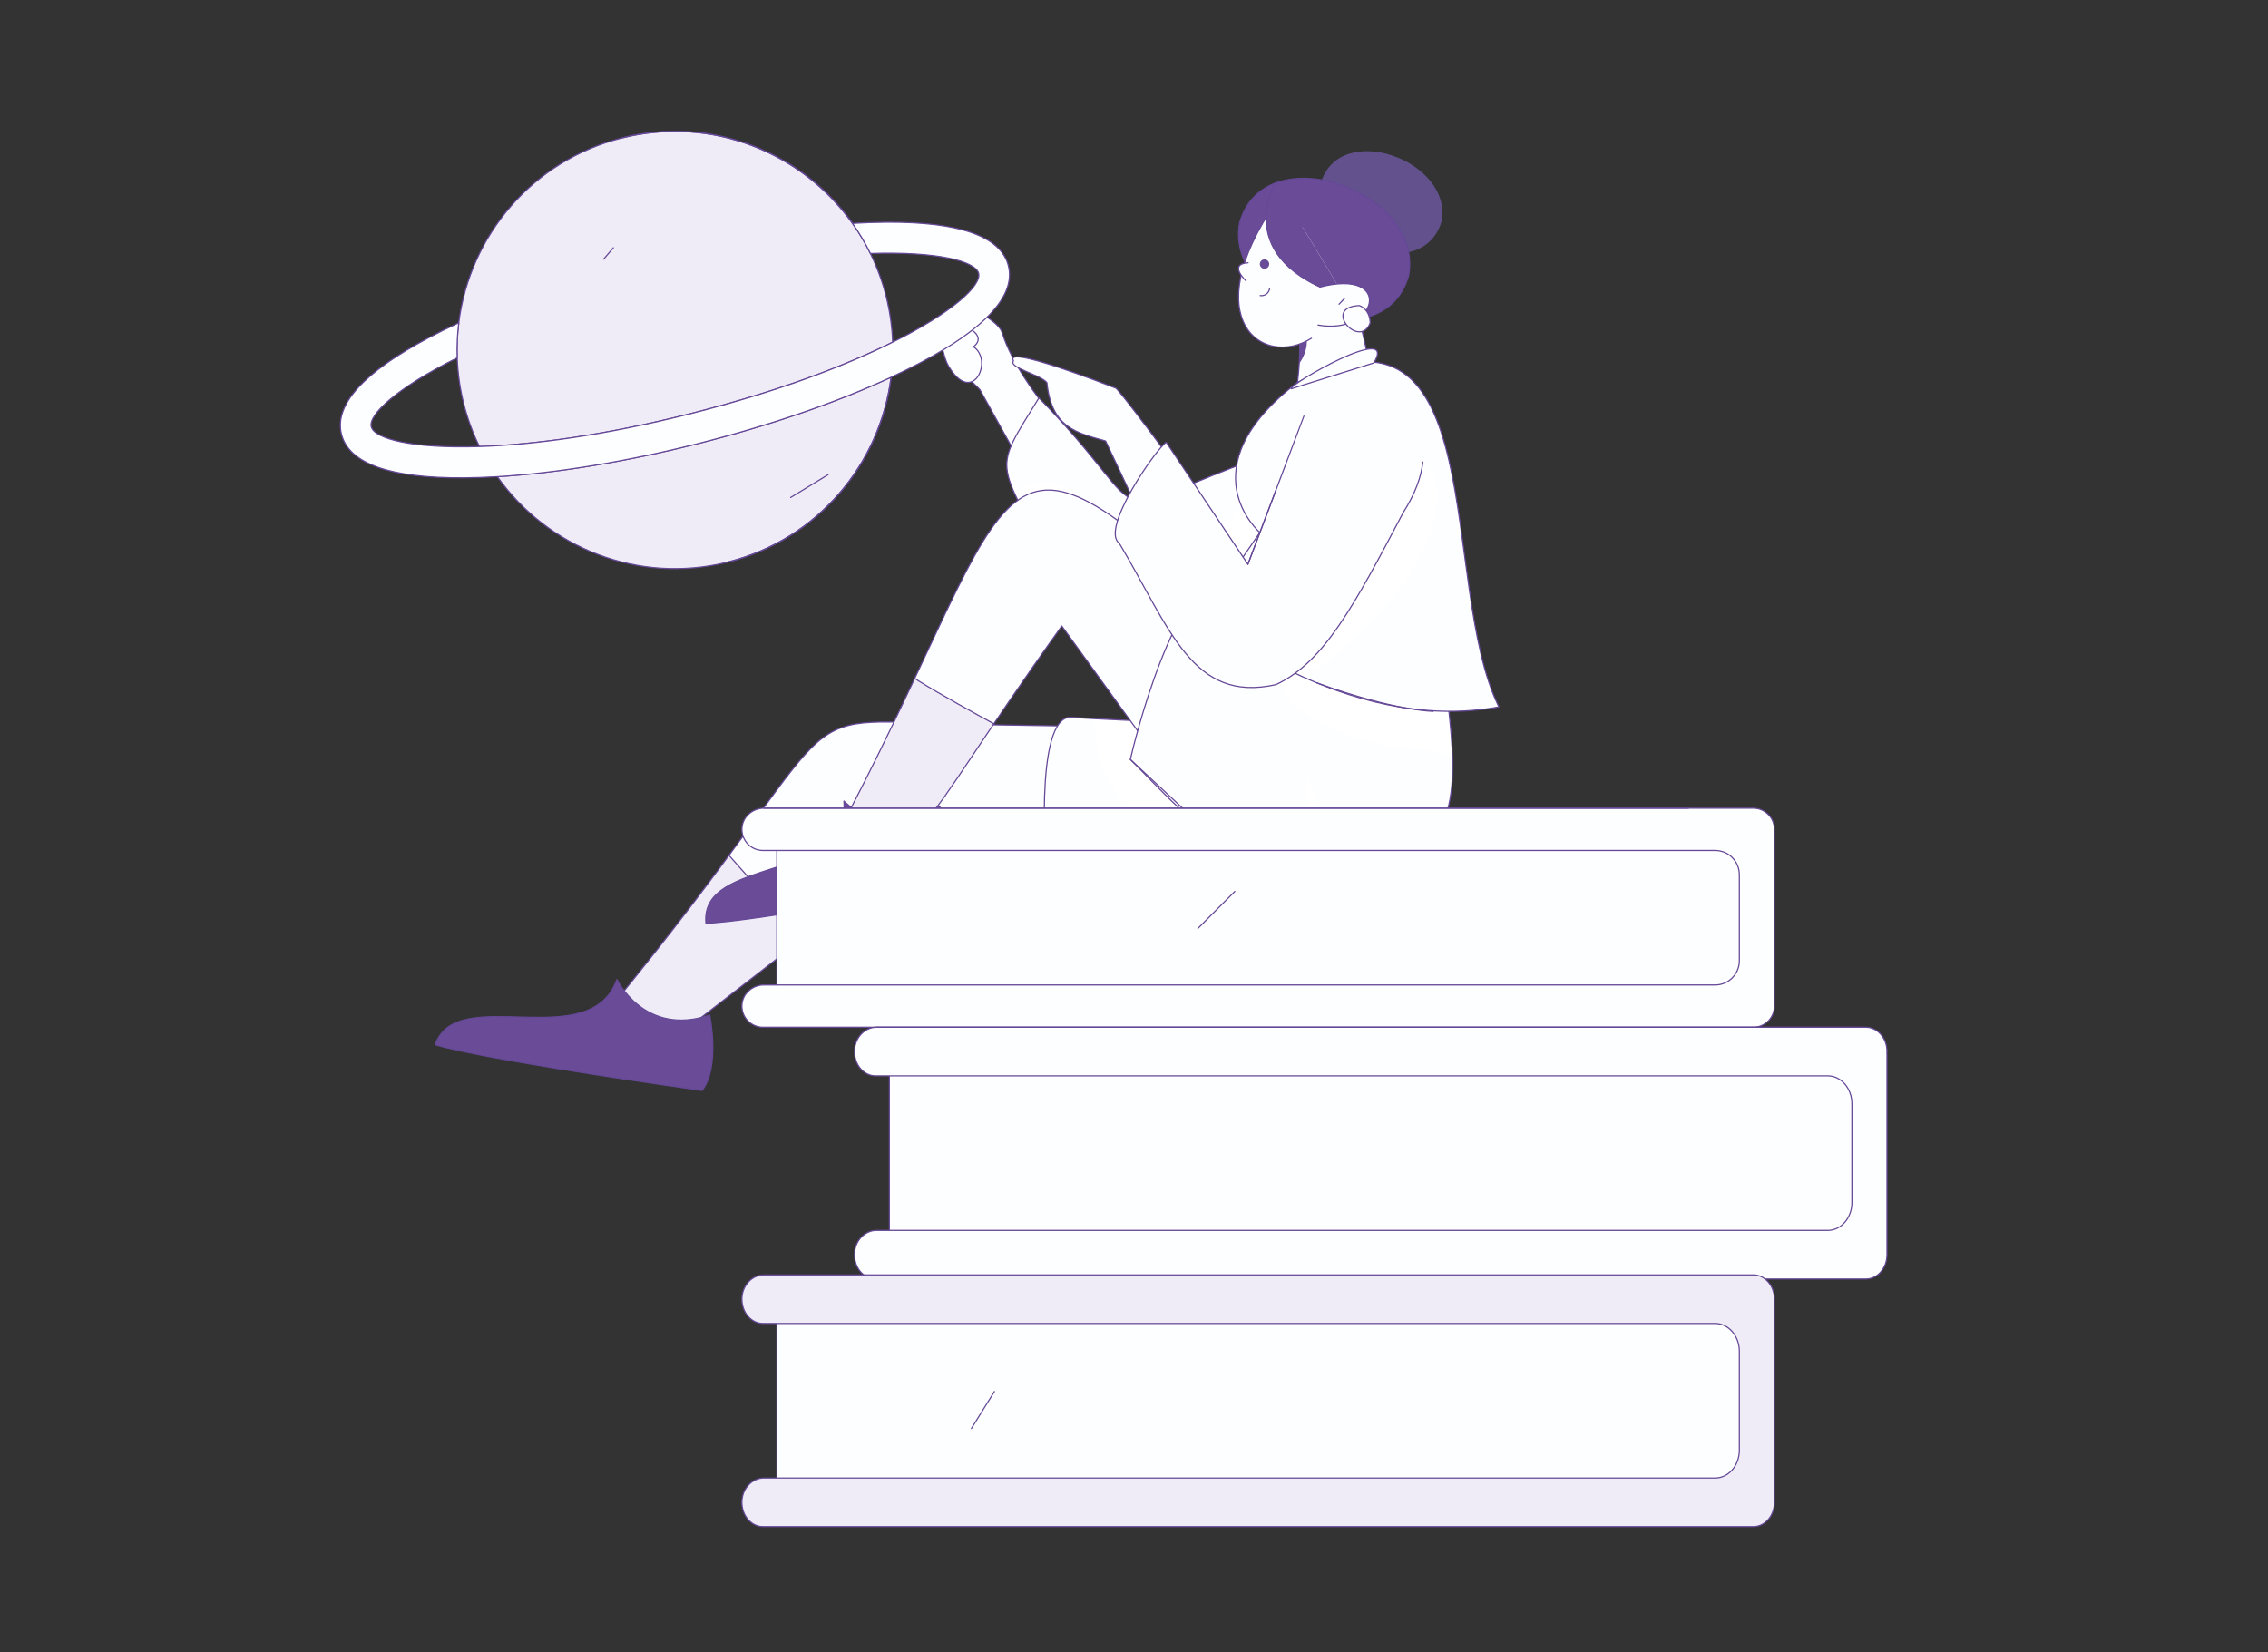 <svg xmlns="http://www.w3.org/2000/svg" xmlns:xlink="http://www.w3.org/1999/xlink" id="Livello_1" viewBox="0 0 972 708"><rect x="0" y="0" width="972" height="708" fill="#333333" stroke="none"/><defs><style>      .st0, .st1 {        fill: none;      }      .st2 {        clip-path: url(#clippath-1);      }      .st3 {        clip-path: url(#clippath-3);      }      .st4 {        clip-path: url(#clippath-4);      }      .st5 {        clip-path: url(#clippath-2);      }      .st6 {        clip-path: url(#clippath-6);      }      .st7 {        clip-path: url(#clippath-5);      }      .st8 {        fill: #fdfeff;      }      .st9 {        fill: #62518d;      }      .st1 {        stroke: #654897;        stroke-linecap: round;        stroke-linejoin: round;        stroke-width: .5px;      }      .st10 {        fill: #fff;      }      .st11 {        fill: #694b98;      }      .st12 {        fill: #efecf7;      }      .st13 {        clip-path: url(#clippath);      }    </style><clipPath id="clippath"><path class="st0" d="M450.21,241.71c19.4,38.09,32.23,35.15,72.68,15.66,21.14-7,21.71-16.04,31.33-32.21.17.14-8.78-30.59-8.87-31.22-80.21,28.92-45.33,32.42-100.09-23.42-20.03,32.5-18.11,25.4,4.95,71.19"></path></clipPath><clipPath id="clippath-1"><path class="st0" d="M565.94,128.01c-3.44.15-7.73.31-13.09.15,8.19,11.96,1.9,44.52,1.9,44.52l36.95,2.68c-11-42.66-8.16-47.58-19.59-47.58-1.71,0-3.74.11-6.18.22"></path></clipPath><clipPath id="clippath-2"><path class="st0" d="M262.31,431.04l26.02,14.45,98.57-76.38,154.35,10.36c-.1-.31-24.78-67.53-24.74-67.41-.25,0-60.53-.95-105.02-1.65-13.64-.41-23.82-1-31.88-1-38.49,0-28.67,13.27-117.3,121.62"></path></clipPath><clipPath id="clippath-3"><path class="st0" d="M448.62,376.29l123.84,4.6-17.77-69.48s-78.53-2.58-95.35-4.03c-.17-.01-.34-.02-.5-.02-16.19,0-10.22,68.94-10.22,68.94"></path></clipPath><clipPath id="clippath-4"><path class="st0" d="M356.47,361.94c46.53-1.26,27.5,5.74,98.57-93.65l51.74,71.49c.19-.21,40.15-45.87,42.23-48.24-.15-.67-28.04-32.4-27.8-31.72-35.35-33.77-56.19-49.78-71.89-49.78-28.89,0-40.35,54.27-92.85,151.91"></path></clipPath><clipPath id="clippath-5"><path class="st0" d="M484.44,325.48c19.14,18.96,57.94,64.18,96.95,53.92,50.63-10.12,41.48-52.31,38.74-82.89-3.19-1.9-73.11-43.03-95.04-47.25-.56-.11-1.12-.16-1.67-.16-20.38,0-37.65,70.25-38.97,76.38"></path></clipPath><clipPath id="clippath-6"><path class="st0" d="M556.07,163.91c-48.12,36.85-16.11,64.32-16.11,64.32l-24.66,35.85s61.01,51.08,127.09,38.89c-22.38-45.03-7.98-147.94-56.93-147.94-7.97,0-17.63,2.73-29.4,8.89"></path></clipPath></defs><g><path class="st8" d="M549.32,189.89c-1.58-.27-66.73,38.86-61.32,32.51-19.42-24.81-50.88-55.11-58.48-79.78-2.53-8.21-33.02-19.94-15.17-3.83-16.8,13.35-2.96,19.03,5.6,28.19,1.35,2.42,16.56,29.84,23.23,41.84,1.59,2.86,2.23,4,2.81,5.06-1.16-1.82,25.12,36.55,24.52,34.64,33.52,8.61,51.9-2.88,81.81-12.47,7.33,7.45-4.44-41.97-3-46.15"></path><path class="st1" d="M549.32,189.89c-1.58-.27-66.73,38.86-61.32,32.51-19.42-24.81-50.88-55.11-58.48-79.78-2.53-8.21-33.02-19.94-15.17-3.83-16.8,13.35-2.96,19.03,5.6,28.19,1.35,2.42,16.56,29.84,23.23,41.84,1.59,2.86,2.23,4,2.81,5.06-1.16-1.82,25.12,36.55,24.52,34.64,33.52,8.61,51.9-2.88,81.81-12.47,7.33,7.45-4.44-41.97-3-46.15Z"></path><path class="st8" d="M401.38,141.75c-.04-7.86,25.02-.2,15.82,6.87,8.41,5.43.33,24.34-9.55,10.05-3.35-4.84-2.33-6.16-6.27-16.92"></path><path class="st1" d="M401.38,141.75c-.04-7.86,25.02-.2,15.82,6.87,8.41,5.43.33,24.34-9.55,10.05-3.35-4.84-2.33-6.16-6.27-16.92Z"></path><path class="st8" d="M445.26,170.52c-20.03,32.5-18.11,25.4,4.95,71.19,19.4,38.08,32.23,35.14,72.68,15.66,21.13-7,21.7-16.04,31.32-32.21.17.14-8.78-30.6-8.86-31.22-80.21,28.92-45.33,32.42-100.09-23.42"></path></g><g class="st13"><path class="st10" d="M429.04,215.84c20.65-19.36,32.78-2.94,32.78-2.94l-10.07,9.26"></path><path class="st10" d="M505.85,218.43c22.68,19.06,33.08-12.98,33.08-12.98l16.92,46.96-46.24,6.75"></path></g><g><path class="st1" d="M445.26,170.52c-20.03,32.5-18.11,25.4,4.95,71.19,19.4,38.08,32.23,35.14,72.68,15.66,21.13-7,21.7-16.04,31.32-32.21.17.14-8.78-30.6-8.86-31.22-80.21,28.92-45.33,32.42-100.09-23.42Z"></path><path class="st8" d="M552.85,128.16c8.19,11.96,1.9,44.53,1.9,44.53l36.95,2.67c-14.97-58.06-4.31-46.2-38.85-47.2"></path></g><g class="st2"><path class="st11" d="M525,174.58c75.43-22.45,7.53-76.82-4.25-2.52"></path></g><g><path class="st1" d="M552.85,128.16c8.19,11.96,1.9,44.53,1.9,44.53l36.95,2.67c-14.97-58.06-4.31-46.2-38.85-47.2Z"></path><path class="st9" d="M617.83,94.84c-7.95,27.45-56.71,9.91-51.85-16.2,7.95-27.45,56.71-9.91,51.85,16.2"></path><path class="st11" d="M603.7,118.1c-10.71,37.87-79.13,13.48-72.43-22.63,10.71-37.87,79.13-13.48,72.43,22.63"></path><path class="st1" d="M603.7,118.1c-10.71,37.87-79.13,13.48-72.43-22.63,10.71-37.87,79.13-13.48,72.43,22.63Z"></path><path class="st8" d="M575.8,126.89c1.21-3.32,2.12-7.02,2.67-11.12,3.3.83-31.26-27.86-31.62-29.09-34.47,50.1-5.72,71.45,15.2,58.29"></path><path class="st1" d="M575.8,126.89c1.21-3.32,2.12-7.02,2.67-11.12,3.3.83-31.26-27.86-31.62-29.09-34.47,50.1-5.72,71.45,15.2,58.29"></path></g><polyline class="st11" points="576.11 127 587.03 113.02 561.38 82.75 546.77 78.19"></polyline><g><path class="st11" d="M546.77,78.19s-20.33,33.14,29.34,48.81"></path><path class="st1" d="M546.77,78.19s-20.33,33.14,29.34,48.81"></path><path class="st8" d="M565.7,123.03c31.76-8.25,24.88,20.86-.82,16.28"></path><path class="st1" d="M565.7,123.03c31.76-8.25,24.88,20.86-.82,16.28"></path><path class="st8" d="M587.23,138.35c-4.37,11.69-20.96-6.75-4.65-7.39,1.97.75,4.5,2.84,4.65,7.39"></path><path class="st1" d="M587.23,138.35c-4.37,11.69-20.96-6.75-4.65-7.39,1.97.75,4.5,2.84,4.65,7.39Z"></path><path class="st8" d="M262.31,431.04c107.19-131.03,70.38-123.01,149.19-120.62,44.49.7,104.77,1.65,105.02,1.65-.05-.13,24.64,67.1,24.74,67.41l-154.35-10.36-98.57,76.38-26.02-14.45Z"></path></g><g class="st5"><polygon class="st12" points="308.29 361.94 351.75 410.91 311.95 448.5 264.64 450.94 256.06 407.71 308.29 361.94"></polygon><polygon class="st1" points="308.29 361.94 351.75 410.91 311.95 448.5 264.64 450.94 256.06 407.71 308.29 361.94"></polygon></g><g><path class="st1" d="M262.31,431.04c107.19-131.03,70.38-123.01,149.19-120.62,44.49.7,104.77,1.65,105.02,1.65-.05-.13,24.64,67.1,24.74,67.41l-154.35-10.36-98.57,76.38-26.02-14.45Z"></path><path class="st8" d="M459.35,307.38c-16.82-1.45-10.73,68.92-10.73,68.92l123.85,4.59-17.77-69.48s-78.53-2.58-95.35-4.03"></path></g><g class="st3"><path class="st10" d="M542.54,324.71l26.93,37.23-20.27,23.79s-11.76-8.19-49.16-29.29c-51.92-29.29-12.86-52.55-45.4-51.59l36.64-23.1"></path></g><g><path class="st1" d="M459.35,307.38c-16.82-1.45-10.73,68.92-10.73,68.92l123.85,4.59-17.77-69.48s-78.53-2.58-95.35-4.03Z"></path><path class="st11" d="M304.18,435.03s4.56,22.44-3.31,32.33c-101.34-14.45-114.34-19.64-114.34-19.64,9.21-26.73,66.16,4.59,77.87-27.92,0,0,11.82,24.7,39.78,15.23"></path><path class="st1" d="M304.18,435.03s4.56,22.44-3.31,32.33c-101.34-14.45-114.34-19.64-114.34-19.64,9.21-26.73,66.16,4.59,77.87-27.92,0,0,11.82,24.7,39.78,15.23Z"></path><path class="st8" d="M356.48,361.94c81.01-150.67,64.29-198.08,164.74-102.13-.24-.67,27.65,31.06,27.8,31.72-2.08,2.37-42.04,48.03-42.23,48.25l-51.74-71.49c-71.07,99.39-52.03,92.39-98.57,93.65"></path></g><g class="st4"><path class="st12" d="M386.5,286.45c-.08,2.63,47.81,28.3,47.81,28.3l-26.65,64.11-51.06-5.99-10.36-25.16,40.26-61.26Z"></path><path class="st1" d="M386.5,286.45c-.08,2.63,47.81,28.3,47.81,28.3l-26.65,64.11-51.06-5.99-10.36-25.16,40.26-61.26Z"></path></g><g><path class="st1" d="M356.48,361.94c81.01-150.67,64.29-198.08,164.74-102.13-.24-.67,27.65,31.06,27.8,31.72-2.08,2.37-42.04,48.03-42.23,48.25l-51.74-71.49c-71.07,99.39-52.03,92.39-98.57,93.65Z"></path><path class="st8" d="M525.08,249.26c-21.1-4.04-39.29,69.93-40.64,76.22,19.14,18.96,57.93,64.18,96.95,53.92,50.63-10.12,41.48-52.31,38.74-82.89-3.19-1.9-73.1-43.03-95.04-47.25"></path></g><g class="st7"><path class="st10" d="M557.18,280.59c-26.58,18.25,20.66,39.64,53.1,40.91,32.44,1.26,12.43,37.39,12.43,37.39l17.67-72.9-101.41-16.93"></path></g><g><path class="st1" d="M525.08,249.26c-21.1-4.04-39.29,69.93-40.64,76.22,19.14,18.96,57.93,64.18,96.95,53.92,50.63-10.12,41.48-52.31,38.74-82.89-3.19-1.9-73.1-43.03-95.04-47.25Z"></path><path class="st11" d="M402.55,345.44s13.31,20.3,10.34,32.42c-96.58,18.62-110.35,17.78-110.35,17.78-2.76-28.89,62.02-17.05,59.13-52.34,0,0,19.76,20.34,40.88,2.15"></path><path class="st1" d="M402.55,345.44s13.31,20.3,10.34,32.42c-96.58,18.62-110.35,17.78-110.35,17.78-2.76-28.89,62.02-17.05,59.13-52.34,0,0,19.76,20.34,40.88,2.15Z"></path><path class="st8" d="M556.07,163.92c84.01-43.95,60.3,86.68,86.32,139.05-66.08,12.19-127.09-38.89-127.09-38.89l24.65-35.85s-32.01-27.47,16.11-64.32"></path></g><g class="st6"><path class="st10" d="M602.19,196.31c23.46-2.44,23.14,51.17-48.8,98.35-71.93,47.18,32.55-106.09,32.55-106.09"></path></g><g><path class="st1" d="M556.07,163.92c84.01-43.95,60.3,86.68,86.32,139.05-66.08,12.19-127.09-38.89-127.09-38.89l24.65-35.85s-32.01-27.47,16.11-64.32Z"></path><path class="st8" d="M549.77,262.43c-.17-.13-65.1-89.95-71.47-96.03-4.42-1.75-48.24-18.81-43.94-11.76-2.31,2.95,11.31,5.78,14.31,9.34,1.99,19.69,13.21,21.59,25.16,25.02.42.56,45.55,97.29,45.62,97.46l30.32-24.02Z"></path><path class="st1" d="M549.77,262.43c-.17-.13-65.1-89.95-71.47-96.03-4.42-1.75-48.24-18.81-43.94-11.76-2.31,2.95,11.31,5.78,14.31,9.34,1.99,19.69,13.21,21.59,25.16,25.02.42.56,45.55,97.29,45.62,97.46l30.32-24.02Z"></path><path class="st8" d="M558.81,178.32c-.01.15-23.85,63.06-24,63.53l-35-52.31c-4.4,2.94-28.53,37.44-20.05,43.38,21.81,36.68,31.3,68.52,67.1,60.49,20.49-9.56,33.41-33.68,54.51-73.72,5.16-8.13,7.75-15.36,8.42-21.67"></path><path class="st1" d="M558.81,178.32c-.01.15-23.85,63.06-24,63.53l-35-52.31c-4.4,2.94-28.53,37.44-20.05,43.38,21.81,36.68,31.3,68.52,67.1,60.49,20.49-9.56,33.41-33.68,54.51-73.72,5.16-8.13,7.75-15.36,8.42-21.67"></path><path class="st8" d="M588.81,155.53c10.6-17.92-37.26,9.72-35.41,11.09l35.41-11.09Z"></path><path class="st1" d="M588.81,155.53c10.6-17.92-37.26,9.72-35.41,11.09l35.41-11.09Z"></path><path class="st10" d="M560.73,333c-5.19,16.67,8.38,22.26,8.38,22.26"></path><path class="st11" d="M543.82,112.48c.38,1.04-.15,2.2-1.19,2.58-1.04.38-2.19-.15-2.58-1.19-.38-1.04.15-2.2,1.19-2.58,1.04-.38,2.19.15,2.58,1.19"></path><path class="st8" d="M534.9,112.62c-8.66.52-.89,7.76-.89,7.76"></path><path class="st1" d="M534.9,112.62c-8.66.52-.89,7.76-.89,7.76"></path><path class="st8" d="M544.09,123.76c-.31,1.92-2.12,3.22-4.03,2.91"></path><path class="st1" d="M544.09,123.76c-.31,1.92-2.12,3.22-4.03,2.91"></path></g><line class="st1" x1="576.32" y1="127.79" x2="573.88" y2="130.36"></line><g><path class="st1" d="M614.2,304.85s-16.65-.12-49.88-12.2M523.5,361.94l-39.07-36.46M546.84,210.03l-12.03,31.83"></path><path class="st12" d="M382.57,146.65c-.24-6.46-1.13-13-2.77-19.51-1.64-6.52-3.93-12.7-6.77-18.5-2.23-4.55-4.8-8.85-7.67-12.91-21.65-30.55-60.47-46.28-98.89-36.58-38.41,9.7-65.19,42-69.85,79.2-.62,4.93-.86,9.95-.67,15.01.24,6.46,1.13,13,2.76,19.52,1.64,6.52,3.93,12.7,6.77,18.5,22.79-.74,53.4-4.73,90.61-14.13,37.21-9.4,66.06-20.42,86.48-30.6"></path><path class="st1" d="M382.57,146.65c-.24-6.46-1.13-13-2.77-19.51-1.64-6.52-3.93-12.7-6.77-18.5-2.23-4.55-4.8-8.85-7.67-12.91-21.65-30.55-60.47-46.28-98.89-36.58-38.41,9.7-65.19,42-69.85,79.2-.62,4.93-.86,9.95-.67,15.01.24,6.46,1.13,13,2.76,19.52,1.64,6.52,3.93,12.7,6.77,18.5,22.79-.74,53.4-4.73,90.61-14.13,37.21-9.4,66.06-20.42,86.48-30.6Z"></path><path class="st12" d="M213.16,204.28c21.65,30.55,60.48,46.28,98.89,36.58,38.41-9.7,65.19-42,69.85-79.2-23,10.69-51.72,20.6-82.59,28.4-30.87,7.79-60.85,12.71-86.15,14.22"></path><path class="st1" d="M213.16,204.28c21.65,30.55,60.48,46.28,98.89,36.58,38.41-9.7,65.19-42,69.85-79.2-23,10.69-51.72,20.6-82.59,28.4-30.87,7.79-60.85,12.71-86.15,14.22Z"></path><path class="st8" d="M432.17,113.91c-3.16-12.58-20.78-18.87-52.37-18.68-4.6.02-9.44.2-14.44.5,2.87,4.05,5.45,8.36,7.67,12.91,28.78-.93,45.08,3.34,46.38,8.5,1.29,5.17-11.05,16.67-36.84,29.52-20.42,10.18-49.26,21.2-86.47,30.6-37.21,9.4-67.82,13.39-90.61,14.12-28.78.93-45.09-3.34-46.38-8.5-1.29-5.16,11.05-16.67,36.84-29.52-.18-5.07.06-10.08.67-15.01-4.55,2.11-8.89,4.25-12.95,6.42-27.92,14.85-40.48,28.76-37.32,41.34,3.16,12.58,20.78,18.87,52.37,18.69,4.6-.03,9.44-.21,14.44-.5,25.3-1.51,55.28-6.43,86.15-14.22,30.86-7.8,59.59-17.71,82.59-28.4,4.54-2.11,8.89-4.25,12.95-6.42,27.92-14.85,40.48-28.76,37.32-41.34"></path><path class="st1" d="M559.97,489.41c-4.63,7.27-9.26,14.54-13.9,21.81M146.35,186.1c3.16,12.58,20.78,18.87,52.37,18.69M312.05,240.86c38.41-9.7,65.19-42,69.85-79.2M365.36,95.72c-21.65-30.55-60.48-46.28-98.89-36.58M354.89,203.44c-5.34,3.25-10.69,6.5-16.03,9.76M262.88,106.18c-1.39,1.63-2.78,3.26-4.18,4.89M432.17,113.91c-3.16-12.58-20.78-18.87-52.37-18.68-4.6.02-9.44.2-14.44.5,2.87,4.05,5.45,8.36,7.67,12.91,28.78-.93,45.08,3.34,46.38,8.5,1.29,5.17-11.05,16.67-36.84,29.52-20.42,10.18-49.26,21.2-86.47,30.6-37.21,9.4-67.82,13.39-90.61,14.12-28.78.93-45.09-3.34-46.38-8.5-1.29-5.16,11.05-16.67,36.84-29.52-.18-5.07.06-10.08.67-15.01-4.55,2.11-8.89,4.25-12.95,6.42-27.92,14.85-40.48,28.76-37.32,41.34,3.16,12.58,20.78,18.87,52.37,18.69,4.6-.03,9.44-.21,14.44-.5,25.3-1.51,55.28-6.43,86.15-14.22,30.86-7.8,59.59-17.71,82.59-28.4,4.54-2.11,8.89-4.25,12.95-6.42,27.92-14.85,40.48-28.76,37.32-41.34Z"></path></g><rect class="st8" x="332.92" y="355.45" width="415" height="75.76"></rect><rect class="st1" x="332.92" y="355.45" width="415" height="75.76"></rect><g><path class="st8" d="M760.47,355.44c0-5-4.04-9.06-9.02-9.06h-424.08c-4.94,0-9.25,3.82-9.4,8.78-.15,5.13,3.94,9.33,9.02,9.33h408.1c5.71,0,10.34,4.65,10.34,10.38v36.88c0,5.73-4.63,10.38-10.34,10.38h-407.73c-4.94,0-9.25,3.82-9.4,8.78-.15,5.13,3.94,9.34,9.02,9.34h424.46c4.98,0,9.02-4.06,9.02-9.06v-74.67c0-.18-.02-.36-.03-.55,0-.18.03-.36.03-.55"></path><path class="st1" d="M760.47,355.44c0-5-4.04-9.06-9.02-9.06h-424.08c-4.94,0-9.25,3.82-9.4,8.78-.15,5.13,3.94,9.33,9.02,9.33h408.1c5.71,0,10.34,4.65,10.34,10.38v36.88c0,5.73-4.63,10.38-10.34,10.38h-407.73c-4.94,0-9.25,3.82-9.4,8.78-.15,5.13,3.94,9.34,9.02,9.34h424.46c4.98,0,9.02-4.06,9.02-9.06v-74.67c0-.18-.02-.36-.03-.55,0-.18.03-.36.03-.55Z"></path></g><rect class="st8" x="381.16" y="450.67" width="415" height="87.06"></rect><rect class="st1" x="381.16" y="450.67" width="415" height="87.06"></rect><g><path class="st8" d="M808.71,450.67c0-5.75-4.04-10.41-9.02-10.41h-424.08c-4.94,0-9.25,4.39-9.4,10.09-.15,5.9,3.94,10.73,9.02,10.73h408.1c5.71,0,10.34,5.34,10.34,11.93v42.38c0,6.59-4.63,11.93-10.34,11.93h-407.73c-4.94,0-9.25,4.39-9.4,10.09-.15,5.9,3.94,10.73,9.02,10.73h424.46c4.98,0,9.02-4.66,9.02-10.41v-85.8c0-.21-.02-.42-.03-.63,0-.21.03-.42.03-.63"></path><path class="st1" d="M808.71,450.67c0-5.75-4.04-10.41-9.02-10.41h-424.08c-4.94,0-9.25,4.39-9.4,10.09-.15,5.9,3.94,10.73,9.02,10.73h408.1c5.71,0,10.34,5.34,10.34,11.93v42.38c0,6.59-4.63,11.93-10.34,11.93h-407.73c-4.94,0-9.25,4.39-9.4,10.09-.15,5.9,3.94,10.73,9.02,10.73h424.46c4.98,0,9.02-4.66,9.02-10.41v-85.8c0-.21-.02-.42-.03-.63,0-.21.03-.42.03-.63Z"></path></g><rect class="st8" x="332.92" y="556.8" width="415" height="87.06"></rect><rect class="st1" x="332.92" y="556.8" width="415" height="87.06"></rect><g><path class="st12" d="M760.47,556.79c0-5.75-4.04-10.41-9.02-10.41h-424.08c-4.94,0-9.25,4.39-9.4,10.09-.15,5.9,3.94,10.73,9.02,10.73h408.1c5.71,0,10.34,5.34,10.34,11.93v42.38c0,6.59-4.63,11.93-10.34,11.93h-407.73c-4.94,0-9.25,4.39-9.4,10.09-.15,5.9,3.94,10.73,9.02,10.73h424.46c4.98,0,9.02-4.66,9.02-10.41v-85.8c0-.21-.02-.42-.03-.63,0-.21.03-.42.03-.63"></path><path class="st1" d="M326.99,654.26h424.46M798.6,440.26h-422.99M723.56,346.39h-396.19M426.19,596.35c-3.3,5.3-6.59,10.59-9.89,15.89M529.21,382.05c-5.28,5.29-10.56,10.58-15.84,15.87M760.47,556.79c0-5.75-4.04-10.41-9.02-10.41h-424.08c-4.94,0-9.25,4.39-9.4,10.09-.15,5.9,3.94,10.73,9.02,10.73h408.1c5.71,0,10.34,5.34,10.34,11.93v42.38c0,6.59-4.63,11.93-10.34,11.93h-407.73c-4.94,0-9.25,4.39-9.4,10.09-.15,5.9,3.94,10.73,9.02,10.73h424.46c4.98,0,9.02-4.66,9.02-10.41v-85.8c0-.21-.02-.42-.03-.63,0-.21.03-.42.03-.63Z"></path></g></svg>
